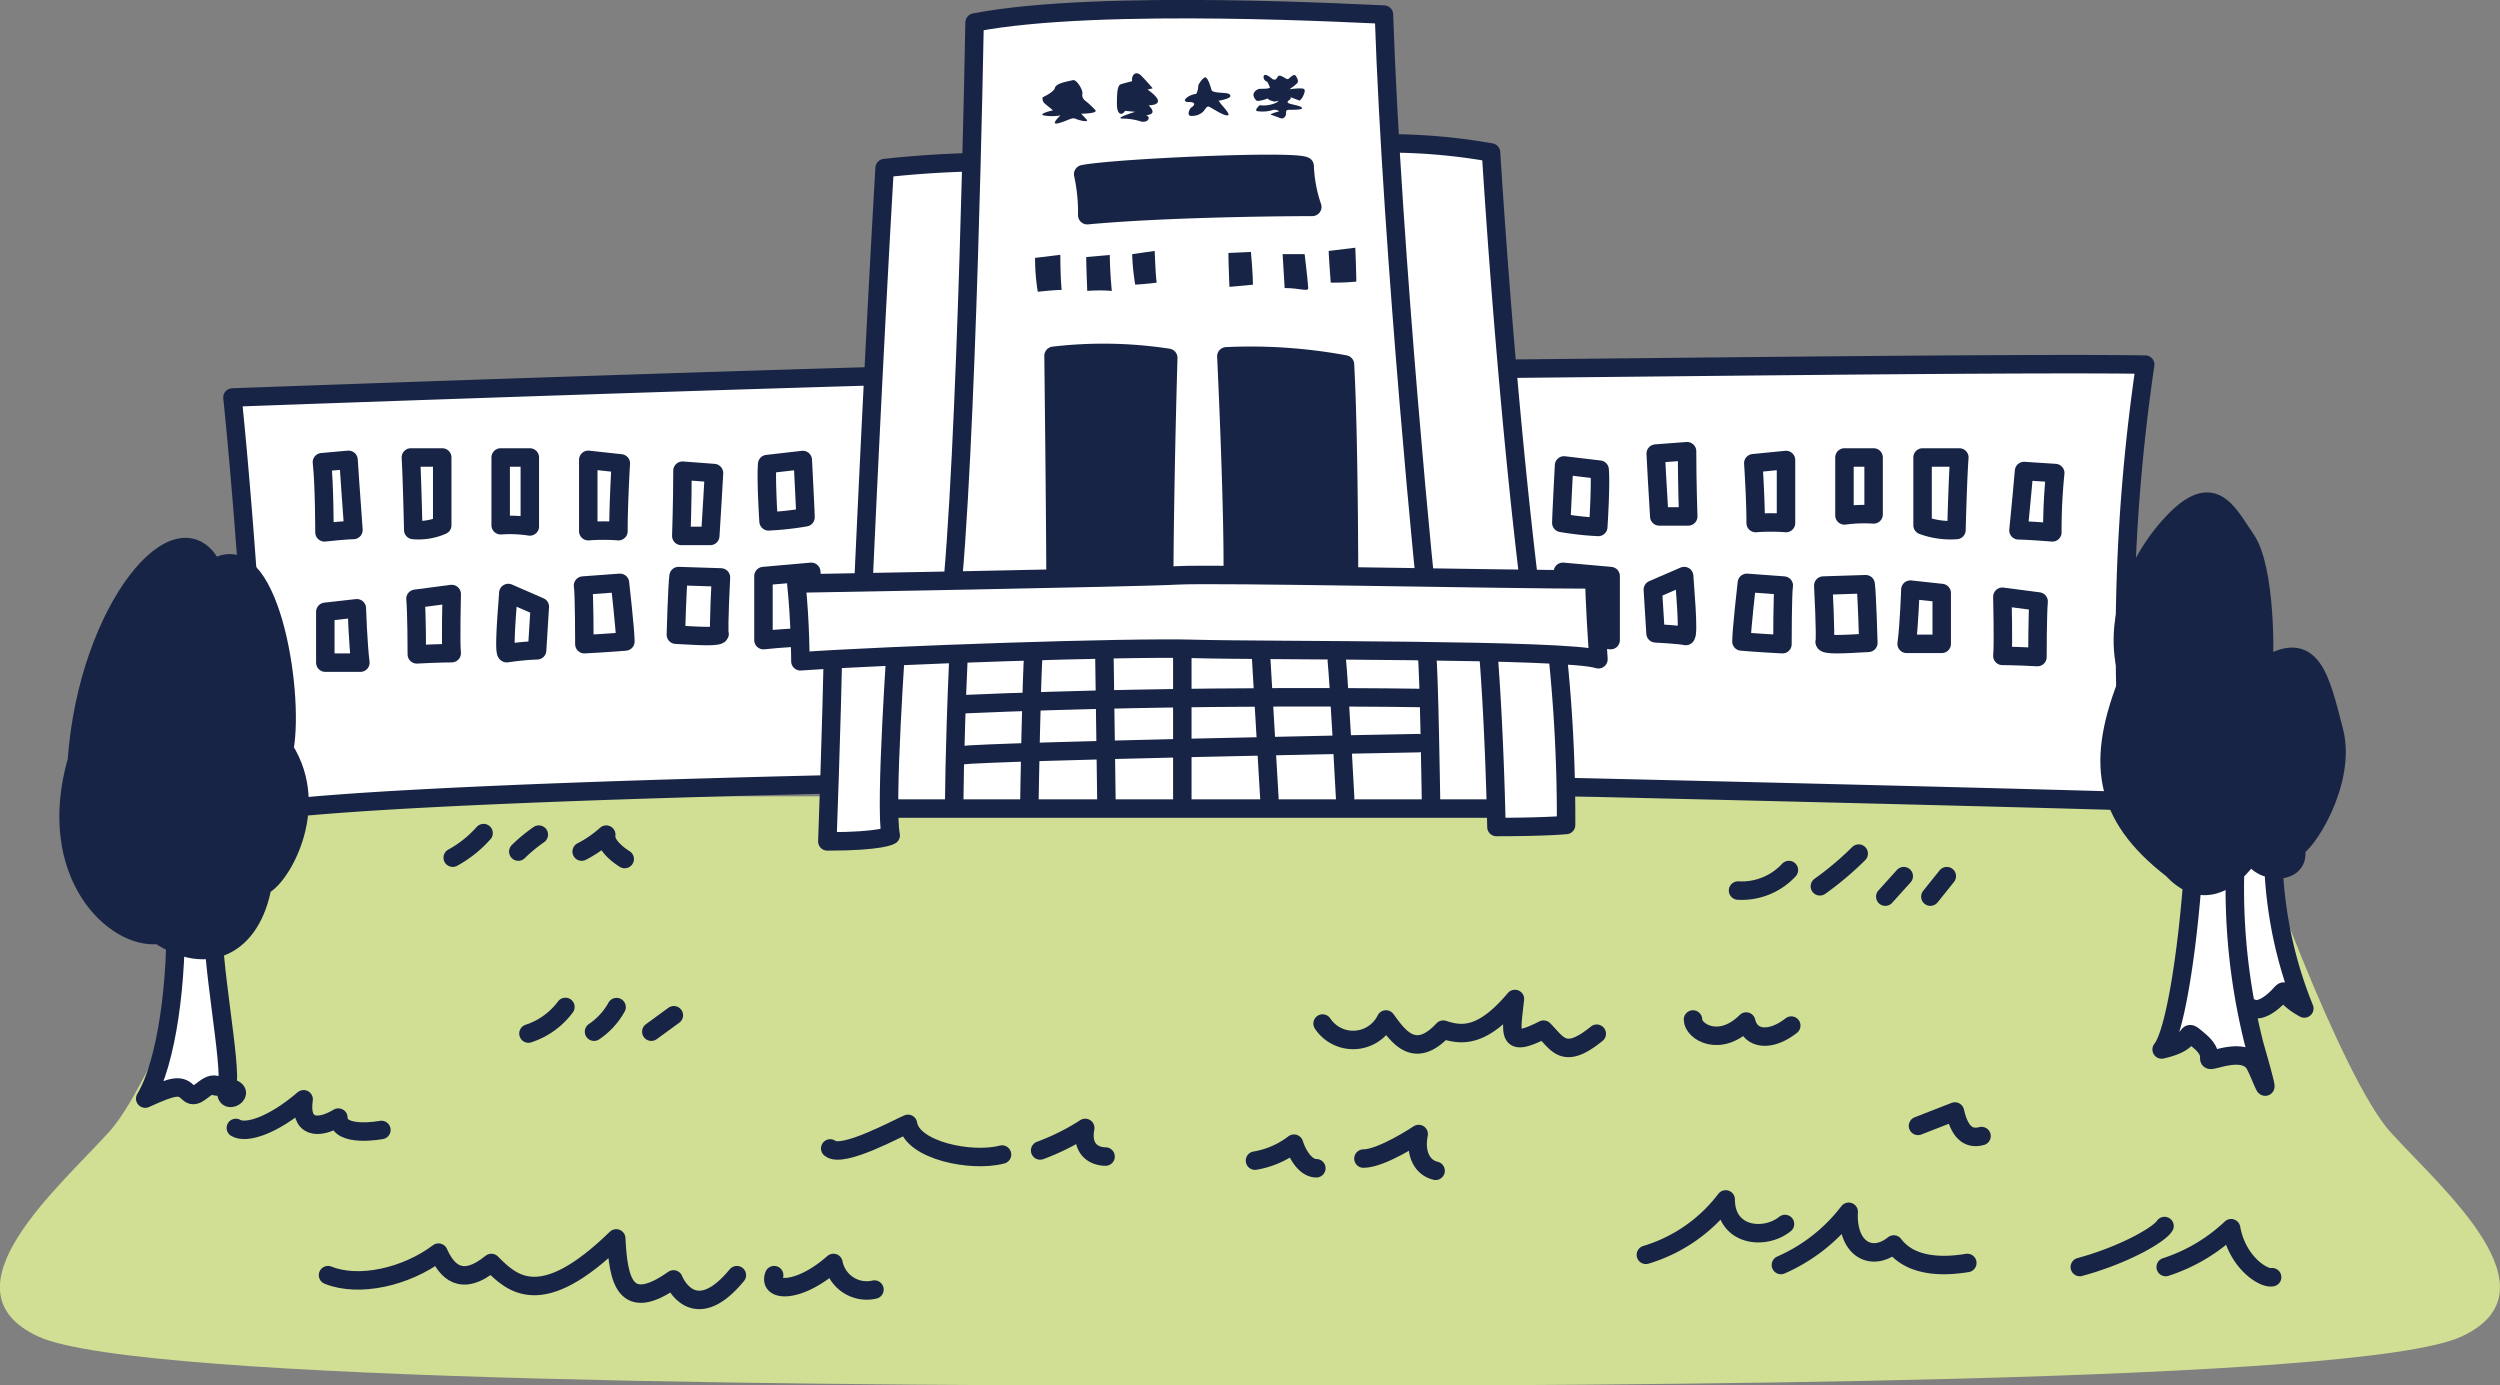<svg xmlns="http://www.w3.org/2000/svg" viewBox="0 0 147.55 81.75"><rect x="0" y="0" width="147.55" height="81.75" fill="#808080" stroke="none"/><defs><style>.cls-1{fill:#d0df94;}.cls-2{fill:#fff;}.cls-2,.cls-3,.cls-4{stroke:#182445;stroke-linecap:round;stroke-linejoin:round;stroke-width:1.09px;}.cls-3,.cls-5{fill:#182445;}.cls-4{fill:none;}</style></defs><g id="レイヤー_2" data-name="レイヤー 2"><g id="レイヤー_2-2" data-name="レイヤー 2"><path class="cls-1" d="M132.38,47c.64,2.42,5.8,16.59,8.7,19.81s10.14,9.34,4.18,12.08-49.1,2.9-71.49,2.9-65.53-.17-71.49-2.9S3.57,70,6.47,66.77,14.52,49.38,15.17,47"/><path class="cls-2" d="M15.17,47.93C23.38,46.64,60.1,46,68.15,46s53.15,1.13,57.66,1.29a111.75,111.75,0,0,1,.8-25.77c-10.47-.16-50.08.49-57.17.33s-55.72,1.61-55.72,1.61C14.52,31.18,15.49,45.51,15.17,47.93Z"/><path class="cls-2" d="M19,27.28c.15,1.29.15,4.14.15,4.14,1.28-.14,1.71-.14,1.71-.14-.14-1.86-.29-4.14-.29-4.14Z"/><path class="cls-2" d="M24.25,27c.07,1.15.14,4.28.14,4.28A3.46,3.46,0,0,0,26.1,31V27Z"/><path class="cls-2" d="M29.55,27v4a7.64,7.64,0,0,1,1.72.07V27Z"/><path class="cls-2" d="M34.72,27.14v4.21a11.63,11.63,0,0,1,1.78,0c0-1.64.14-4,.14-4Z"/><path class="cls-2" d="M40.28,27.78c0,1.86-.07,3.85-.07,3.85h1.71c.07-1,.22-3.71.22-3.71Z"/><path class="cls-2" d="M19.2,36.11v3h2.07c-.14-1.07-.21-3.21-.21-3.21Z"/><path class="cls-2" d="M24.52,35.34c.08.72.08,3.28.08,3.28,1.28-.07,2.06-.07,2.06-.07-.07-.57,0-3.49,0-3.49Z"/><path class="cls-2" d="M45.28,27.39c-.08.89.08,3.38.08,3.38a17.79,17.79,0,0,0,2.18-.24c0-.32-.16-3.38-.16-3.38Z"/><path class="cls-2" d="M30,35c0,.24-.32,3.63-.08,3.55a16,16,0,0,1,1.78-.17l.16-2.57Z"/><path class="cls-2" d="M34.41,34.56c.08.4.08,3.46.08,3.46,1.53-.08,2.42-.16,2.42-.16,0-.64-.32-3.46-.32-3.46Z"/><path class="cls-2" d="M40.05,34c-.08.56-.16,3.46-.16,3.46,1.45.08,2.66.16,2.58-.08s.08-3.3.08-3.3Z"/><path class="cls-2" d="M45.06,34v3.78c2.18-.24,3.22-.08,3.14-.48s-.32-3.55-.32-3.55Z"/><path class="cls-2" d="M121.3,27.92a33,33,0,0,0-.17,3.5c-1.5-.12-2-.12-2-.12.16-1.57.33-3.5.33-3.5Z"/><path class="cls-2" d="M115.64,27c-.09,1.15-.17,4.28-.17,4.28a4.74,4.74,0,0,1-2-.28V27Z"/><path class="cls-2" d="M110.58,27v3.36a8.89,8.89,0,0,0-1.72.06V27Z"/><path class="cls-2" d="M105.41,27.15v3.72a11.8,11.8,0,0,0-1.79,0c0-1.45-.14-3.53-.14-3.53Z"/><path class="cls-2" d="M99.57,26.63c0,1.86.07,3.85.07,3.85H97.93c-.07-1-.21-3.71-.21-3.71Z"/><path class="cls-2" d="M114.6,35v3h-2.07c.15-1.07.22-3.2.22-3.2Z"/><path class="cls-2" d="M120.32,35.5c-.07.72-.07,3.28-.07,3.28-1.28-.07-2.07-.07-2.07-.07.07-.57,0-3.49,0-3.49Z"/><path class="cls-2" d="M94.41,27.72c.08.88-.08,3.38-.08,3.38a17.79,17.79,0,0,1-2.18-.24c0-.33.16-3.39.16-3.39Z"/><path class="cls-2" d="M99.4,34c0,.24.32,3.62.08,3.54s-1.77-.16-1.77-.16l-.16-2.58Z"/><path class="cls-2" d="M105.28,34.56c-.08.4-.08,3.46-.08,3.46-1.53-.08-2.42-.16-2.42-.16,0-.64.32-3.46.32-3.46Z"/><path class="cls-2" d="M110.11,34.48c.08.56.16,3.46.16,3.46-1.45.08-2.66.16-2.58-.08s-.08-3.3-.08-3.3Z"/><path class="cls-2" d="M95.06,34v3.78c-2.17-.24-3.22-.08-3.14-.48s.32-3.55.32-3.55Z"/><path class="cls-2" d="M59.09,9.56a60,60,0,0,0-6.88.36c-.73,12.56-1.33,26.33-1.33,26.33,3.74,0,6.4-.12,6.4-.12C56.68,27.55,59.09,9.56,59.09,9.56Z"/><path class="cls-2" d="M81.2,8.47A34.81,34.81,0,0,1,88,9C89.05,25.5,90.38,35.4,90.38,35.4a65.24,65.24,0,0,0-6.89,0Z"/><path class="cls-2" d="M51.85,47.72h37c-.49-9.78-.12-11.23-.12-11.23s-32.62,0-37.08,1.33C51.48,40.24,51.85,47.72,51.85,47.72Z"/><path class="cls-2" d="M49.19,37.46c-.12,5.8-.36,12.2-.36,12.2,3.26,0,3.74-.36,3.74-.36-.36-1.7.36-11.84.36-11.84"/><path class="cls-2" d="M87.72,37.1c.48,5.07.6,11.71.6,11.71,2.9,0,4.11-.12,4.11-.12a93,93,0,0,0-.72-12"/><path class="cls-2" d="M56.07,36c1-8.82,1.45-34.67,1.45-34.67C64.89-.11,81.08.86,81.68.86c.48,14.13,2.54,35,2.66,35.51"/><path class="cls-3" d="M62.3,35c0-4-.12-14-.12-14a25.23,25.23,0,0,1,6.77.12c-.24,8.46-.24,13.29-.24,13.29Z"/><path class="cls-3" d="M72.74,34.68c.12-3.62-.36-13.65-.36-13.65a30.61,30.61,0,0,1,7,.48c.24,4.35.24,12.93.24,12.93Z"/><path class="cls-2" d="M47,34.44c.24,2.29.24,4.59.24,4.59,5.19-.36,19.2-.85,23.31-.73s22,0,23.79.61c-.24-3.51-.24-4.71-.24-4.71-5.43,0-22.34-.37-24.64-.24S47,34.44,47,34.44Z"/><path class="cls-3" d="M63.93,10.28a10.65,10.65,0,0,1,.24,2.42c5.31-.49,13.28-.49,13.28-.49A8.43,8.43,0,0,1,77,9.8C76.24,9.44,65.74,9.92,63.93,10.28Z"/><path class="cls-4" d="M56.56,39c-.24,5.43-.24,8.45-.24,8.45"/><path class="cls-4" d="M84.22,38.67c.12.72.24,8.69.24,8.69"/><path class="cls-4" d="M61,38.55c-.12,1-.25,9.05-.25,9.05"/><line class="cls-4" x1="65.18" y1="38.53" x2="65.3" y2="47.15"/><line class="cls-4" x1="69.78" y1="38.53" x2="69.78" y2="47.15"/><line class="cls-4" x1="74.43" y1="38.79" x2="74.92" y2="47.12"/><path class="cls-4" d="M78.9,39c.12,1.09.49,8.09.49,8.09"/><path class="cls-4" d="M56.92,41.56c13.65-.6,27.3-.36,27.3-.36"/><path class="cls-4" d="M56.68,44.58c1.93-.24,26.69-.72,27.05-.72"/><path class="cls-5" d="M61.09,15.22a12.12,12.12,0,0,0,.16,2c1-.11,1.41-.11,1.41-.11-.08-.76-.08-2.07-.08-2.07Z"/><path class="cls-5" d="M64.11,15.17c0,.61.06,2,.06,2a9.17,9.17,0,0,1,1.45,0c-.12-1.21-.12-2.12-.12-2.12Z"/><path class="cls-5" d="M66.82,15A13.91,13.91,0,0,0,67,16.8c.91-.06,1.27-.12,1.27-.12-.06-.24-.12-1.87-.12-1.87Z"/><path class="cls-5" d="M72.5,14.93c0,.49.06,2,.06,2,.91-.07,1.39-.13,1.39-.13,0-.6-.12-1.93-.12-1.93Z"/><path class="cls-5" d="M75.7,15c.06.9.12,2,.12,2,.91,0,1.39.24,1.39,0S77,15,77,15Z"/><path class="cls-5" d="M78.42,14.81c0,.3.12,1.87.12,1.87a13.77,13.77,0,0,0,1.51-.06c0-.54-.06-2-.06-2Z"/><path class="cls-5" d="M64,5.9a.41.41,0,0,1-.12-.36c.06-.2-.33-.86-.55-.81-.49.11-1,.2-1.07.46s-.72.55-.72.55a.37.37,0,0,0,.11.36c.17.15.5.41.5.41s-.89.2-.56.3a2.81,2.81,0,0,0,1,0s-.67.61-.11.46.78-.36,1-.26.89.26.61,0l-.28-.3s1,0,.84-.21A5.8,5.8,0,0,0,64,5.9Z"/><path class="cls-5" d="M67.73,5.29l.3-.08s-.3-.36-.66-.73-.61,0-.55.31c0,0-.48.12-.66.18s-.24.36-.24,1.14.36.67.48.43L67,6.6S65.68,7,66.28,7a3.51,3.51,0,0,1,1.09.18s.36.06.42-.18-.36-.12.06-.24-.06-.54-.06-.54C68.89,6.17,68.07,5.52,67.73,5.29Z"/><path class="cls-5" d="M71.5,5.3c-.06-.24-.24-.79-.39-.73s-.42.43-.39.55a1,1,0,0,1-.12.42c-.51.06-.94.48-.45.48s.33.22.18.31-.31.54,0,.51A.94.94,0,0,0,71,6.6c.15-.15.21-.36.36-.3s.85.54,1.09.51-.36-.6-.45-.76-.21-.06.15-.15.57-.18.42-.33S71.56,5.54,71.5,5.3Z"/><path class="cls-5" d="M76.85,5.78s.23-.39.13-.51-.88,0-.88,0a4.31,4.31,0,0,0,.4-.3c.14-.12.14-.21,0-.46s-.4.16-.5.16-.17-.1-.4-.19-.2.22-.37.22-.14-.1-.44-.25-.27.31,0,.37a3.52,3.52,0,0,1,.16.33c0,.09-.33.09-.53.09a.45.45,0,0,0-.41.24c-.1.15.07.45.21.48a2.06,2.06,0,0,0,.6-.15h0c.06.11.25.14.36.18s.44-.15.17.06a1.83,1.83,0,0,1-1,.16s-.43.36-.06.36a2,2,0,0,0,.77-.06.46.46,0,0,1,.44.06s-.62.16-.47.21c.57.18.63.3.8.12s-.07-.42.27-.42.91,0,.71-.15S75.9,6.15,76,6s.25-.14.15-.27l.56.21Z"/><path class="cls-2" d="M134.18,49.21A25,25,0,0,0,136,59.52c-1.45-.8-1-1.29-1.45-.8s-1.12,1-1.61.8l-.48-.16-1.13-.48-.48-9"/><path class="cls-2" d="M10.34,53.56c.16,4.19-.49,9.18-1.77,11.28,1.77-.81,2.09-.81,2.57-.33s1-.64,1.61-.48-.8,0,.65.16-.32,1.29,0,0-1-7.57-.81-10.31"/><path class="cls-2" d="M129.51,50.34c-.32,5.48-1.13,10.63-1.93,11.6,2.25-.49,1.13-1.45,2.25-.49s0,1.29,1.13,1,1.77-.16,2.09.32,1.29,3.38,0-1.12a37.36,37.36,0,0,1-1-12.57"/><path class="cls-3" d="M9.37,55.17c-2.58.33-6.76-3.54-4.83-10.3.64-9,6.12-15.46,8.05-11.28,3.22-2.25,4.83,7.09,4.19,10.63,2.25,3.55-.32,7.73-1.29,8.05C14.85,55.82,12.27,57.11,9.37,55.17Z"/><path class="cls-3" d="M128.22,51.31c-4.18-3.22-4.51-6.44-2.57-11.27-1-2.9.16-6.61,2.57-9.18s3.22-.65,4.35,1,1.13,6.77,1,7.57c2.9-1.93,3.38.65,4.18,3.7S136,50,135.47,50c.48,1.77-2.26,1.61-2.58.32C131.6,52.27,129.83,53.08,128.22,51.31Z"/><path class="cls-4" d="M78.06,60.41a2.16,2.16,0,0,0,3.74-.24c.73,1,1.69,2.41,3.38.6,1.09.36,2.3.48,4.23-1.81-.24,2.17-.48,2.9,1.69,1.81.85.85,1.21,1.81,3.14.24"/><path class="cls-4" d="M99.92,60.17c0,.72,1.57,1.69,3.14.12.24,1.08,1.45,1.2,2.66.24"/><path class="cls-4" d="M102.58,52.56a3.79,3.79,0,0,0,3-1.21"/><path class="cls-4" d="M107.41,52.31a18.44,18.44,0,0,0,2.29-1.93"/><line class="cls-4" x1="112.36" y1="51.71" x2="111.27" y2="52.92"/><line class="cls-4" x1="114.9" y1="51.71" x2="113.93" y2="52.92"/><path class="cls-4" d="M26.72,50.62a6.73,6.73,0,0,0,1.82-1.45"/><path class="cls-4" d="M30.59,50.26a9.16,9.16,0,0,1,1.21-1"/><path class="cls-4" d="M34.33,50.26a6.84,6.84,0,0,0,1.45-1c-.12.72,1.09,1.44,1.09,1.44"/><path class="cls-4" d="M49,67.78c.72.6,4-1.21,4.59-1.45.24,1.57,3.74,2.29,5.55,1.81"/><path class="cls-4" d="M61.39,67.9a13.52,13.52,0,0,0,2.66-1.33c-.25,1.33.6,1.69,1.2,1.69"/><path class="cls-4" d="M74.07,68.5a5.16,5.16,0,0,0,2.3-1c.24.73.72,1.45,1.32,1.45"/><path class="cls-4" d="M80.47,68.38c1.09,0,3.26-1.45,3.26-1.45-.24,1.21.25,2,1,2.17"/><path class="cls-4" d="M31.19,61a4.43,4.43,0,0,0,2.18-1.57"/><path class="cls-4" d="M35.06,60.89a4.19,4.19,0,0,0,1.33-1.45"/><line class="cls-4" x1="38.44" y1="60.89" x2="39.77" y2="59.92"/><path class="cls-4" d="M13.92,66.57c.6.36,2.17-.12,4-1.69-.25,1.69.84,1.81,2.05,1.08,0,1.21,2.54.73,2.54.73"/><path class="cls-4" d="M19.36,75.26c1.81.73,4.59.12,6.52-1.33C26.36,75,27.21,76,29,74.54c1.21,1.21,2.9,2.9,7.37-1.45.12,2.42.48,4.47,3.38,2.42.24.6,1.45,2.53,3.74-.25"/><path class="cls-4" d="M45.69,75.26c-.37,1,1.45,1.09,3.5-.72a2,2,0,0,0,2.42,1.57"/><path class="cls-4" d="M97.14,74.06a9.25,9.25,0,0,0,4.71-3.27c0,2.18,2.3,2.42,3.5,1.45"/><path class="cls-4" d="M105.11,74.66a10.14,10.14,0,0,0,4-3.14c-.12,2.17,1.33,3,2.66,1.93,1,1.33,2.89,1.33,4.34,1.09"/><path class="cls-4" d="M113.2,66.45l2.18-.85c.24,1.09.72,1.69,1.57,1.45"/><path class="cls-4" d="M122.75,74.78c2.65-.72,4.71-1.93,5-2.42"/><path class="cls-4" d="M127.82,74.78a10.17,10.17,0,0,0,3.86-2.29c.37,2.05,1.94,3,2.42,2.89"/></g></g></svg>